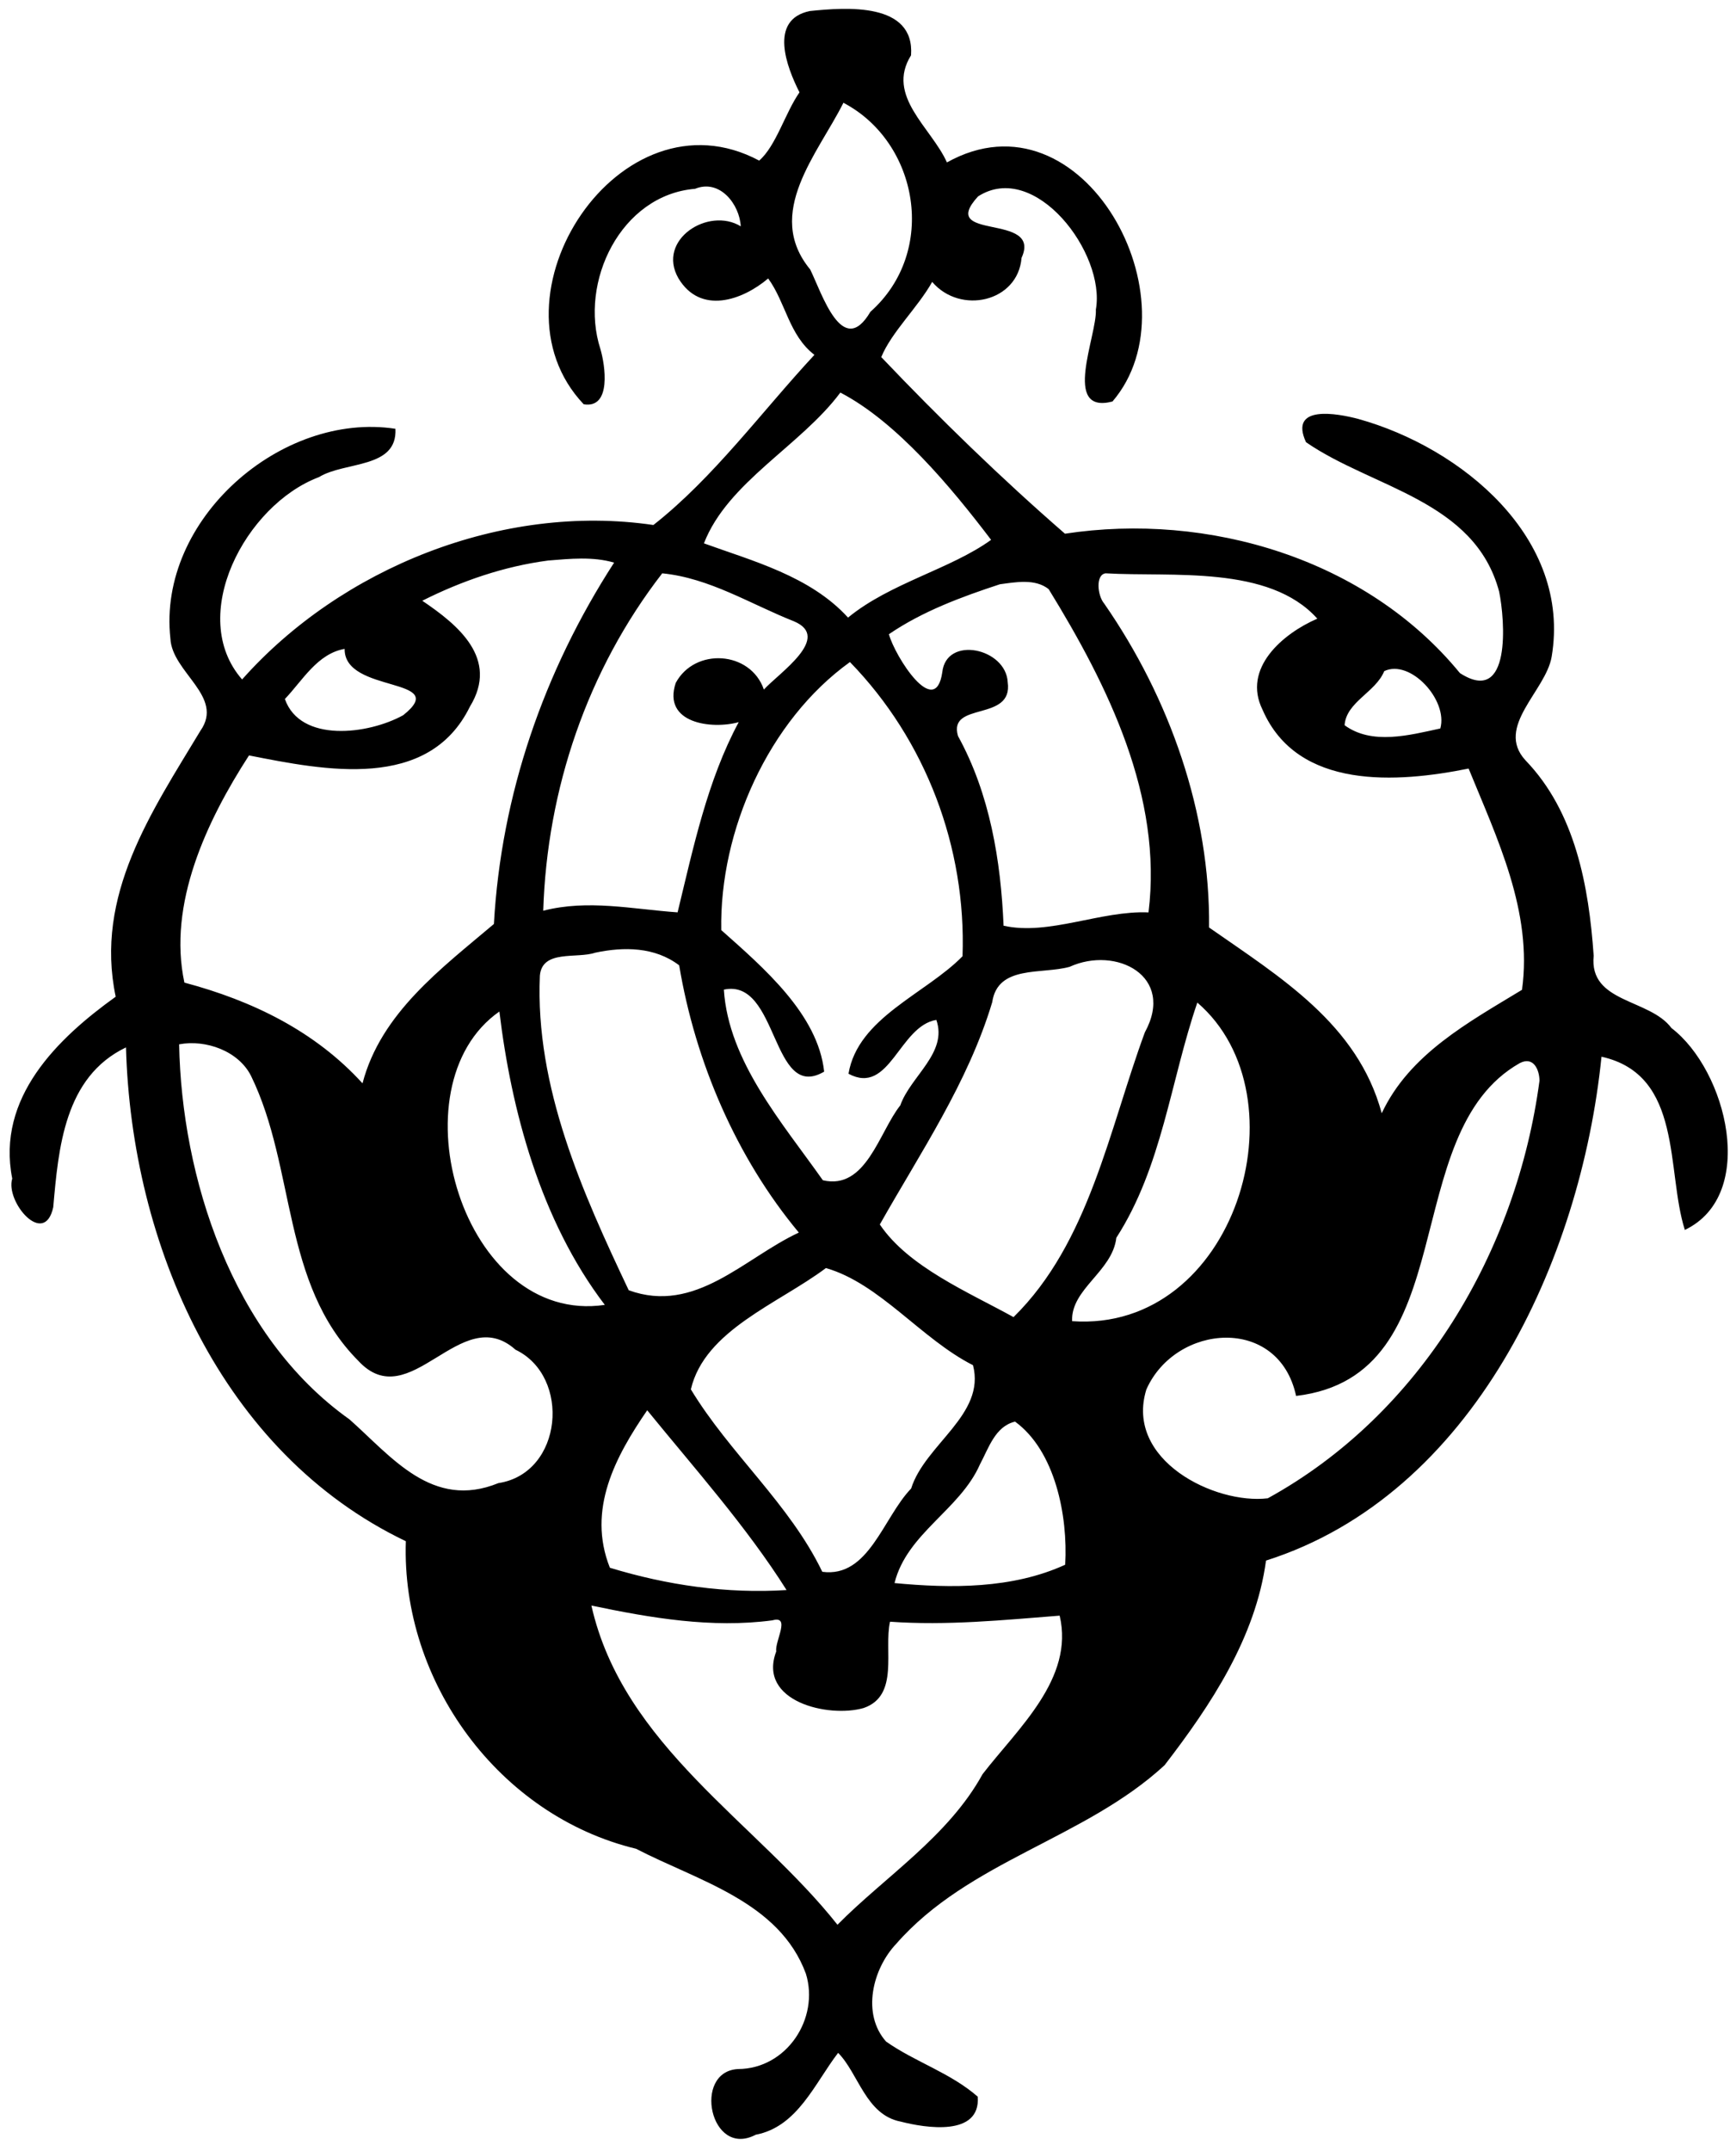 <?xml version="1.0" encoding="UTF-8" standalone="no"?>
<svg
   xmlns:dc="http://purl.org/dc/elements/1.1/"
   xmlns:cc="http://creativecommons.org/ns#"
   xmlns:rdf="http://www.w3.org/1999/02/22-rdf-syntax-ns#"
   xmlns:svg="http://www.w3.org/2000/svg"
   xmlns="http://www.w3.org/2000/svg"
   xmlns:sodipodi="http://sodipodi.sourceforge.net/DTD/sodipodi-0.dtd"
   xmlns:inkscape="http://www.inkscape.org/namespaces/inkscape"
   width="373pt"
   height="462pt"
   viewBox="0 0 373 462"
   version="1.1"
   id="svg4688"
   inkscape:version="0.91 r13725"
   sodipodi:docname="SimpleDesign42.svg">
  <defs
     id="defs4694" />
  <sodipodi:namedview
     pagecolor="#ffffff"
     bordercolor="#666666"
     borderopacity="1"
     objecttolerance="10"
     gridtolerance="10"
     guidetolerance="10"
     inkscape:pageopacity="0"
     inkscape:pageshadow="2"
     inkscape:window-width="1600"
     inkscape:window-height="837"
     id="namedview4692"
     showgrid="false"
     inkscape:zoom="1.1601732"
     inkscape:cx="233.125"
     inkscape:cy="288.75"
     inkscape:window-x="-8"
     inkscape:window-y="-8"
     inkscape:window-maximized="1"
     inkscape:current-layer="svg4688" />
  <path
     fill="#000000"
     opacity="1.00"
     d=" M 174.00 2.37 C 181.79 1.57 196.56 0.43 195.75 11.88 C 190.27 20.64 200.11 27.41 203.46 34.89 C 232.74 18.56 257.46 64.74 239.03 86.25 C 228.05 89.10 235.73 72.10 235.46 66.50 C 237.61 54.38 222.35 34.36 210.15 42.19 C 201.19 51.96 224.02 45.52 219.49 55.40 C 218.72 64.89 206.34 67.65 200.29 60.56 C 197.19 66.08 191.56 71.33 189.35 76.71 C 201.85 89.85 215.11 102.74 228.82 114.65 C 259.54 109.97 293.54 120.00 313.68 144.59 C 324.78 151.77 323.37 133.16 322.10 127.06 C 316.84 107.43 294.88 104.86 280.61 94.99 C 276.86 86.86 287.34 88.80 291.86 90.00 C 314.02 96.16 337.68 115.58 333.39 141.09 C 332.13 148.44 321.19 156.11 327.74 163.30 C 338.50 174.44 341.38 190.42 342.42 205.31 C 341.38 215.50 354.44 214.50 359.13 220.84 C 371.03 229.93 377.74 256.68 362.01 264.21 C 357.95 251.51 361.70 230.90 344.10 227.00 C 339.65 270.82 316.50 321.10 272.02 335.24 C 269.77 351.80 260.20 366.24 250.22 379.20 C 233.05 395.04 208.18 399.72 192.56 417.57 C 187.48 422.94 185.09 432.61 190.39 438.57 C 196.66 442.97 204.23 445.28 210.08 450.41 C 210.70 459.04 198.84 457.13 193.53 455.76 C 186.01 454.31 184.47 445.41 180.08 440.99 C 175.05 447.53 171.37 456.87 162.37 458.58 C 152.58 463.73 148.73 445.00 158.56 444.47 C 169.06 444.42 176.10 433.60 173.16 424.00 C 167.44 408.47 149.95 404.05 136.67 397.15 C 107.21 390.04 86.19 361.29 87.20 331.08 C 47.55 312.12 28.23 267.27 27.07 225.00 C 13.81 231.35 12.56 246.67 11.44 259.33 C 9.53 268.08 1.10 258.17 2.63 253.18 C -0.81 235.80 12.37 223.07 24.86 214.11 C 20.27 192.33 32.56 174.42 43.05 157.00 C 48.28 149.60 36.94 144.48 36.61 137.15 C 33.80 111.58 60.47 88.36 84.96 92.11 C 85.42 100.75 74.07 99.07 68.54 102.49 C 52.70 108.45 40.12 132.38 52.02 145.96 C 73.23 122.07 107.83 108.00 140.39 112.78 C 153.32 102.63 163.73 88.34 174.99 76.23 C 169.51 72.02 168.84 65.02 165.05 59.82 C 159.46 64.56 150.47 67.65 145.76 59.77 C 141.02 51.49 152.25 44.36 159.16 48.62 C 158.91 43.93 154.70 38.38 149.34 40.56 C 133.40 41.87 124.36 60.60 129.00 74.97 C 130.00 78.31 131.49 87.85 125.41 86.84 C 103.61 63.82 133.26 18.56 163.12 34.50 C 166.75 31.35 168.71 24.23 171.78 19.84 C 169.07 14.51 165.07 4.22 174.00 2.37 M 181.22 22.08 C 175.75 33.02 164.11 45.79 174.08 57.89 C 176.61 63.03 181.01 77.18 187.01 66.99 C 201.63 53.98 197.31 30.51 181.22 22.08 M 180.56 84.33 C 172.04 95.77 156.34 103.56 151.25 116.72 C 161.61 120.49 174.07 123.73 182.21 132.67 C 191.25 125.24 204.22 122.27 212.95 115.97 C 204.33 104.62 192.68 90.64 180.56 84.33 M 117.79 120.41 C 108.34 121.65 99.22 124.78 90.73 129.05 C 98.37 134.21 107.29 141.46 100.97 151.79 C 92.05 170.00 69.74 165.48 53.50 162.28 C 44.39 176.36 36.00 194.20 39.62 211.08 C 54.25 214.98 67.68 221.51 77.89 232.72 C 81.83 217.65 94.81 208.06 106.12 198.49 C 107.68 170.70 116.86 144.18 131.95 120.86 C 127.36 119.52 122.48 120.03 117.79 120.41 M 142.29 123.16 C 126.21 143.91 117.54 169.52 116.72 195.64 C 126.37 193.16 135.89 195.31 145.59 195.99 C 148.96 182.11 151.97 167.69 158.72 155.13 C 152.99 156.73 142.28 155.43 145.19 146.70 C 149.30 139.06 161.25 139.80 164.13 148.13 C 167.36 144.58 178.87 136.94 170.57 133.46 C 161.24 129.77 152.48 124.17 142.29 123.16 M 237.56 123.16 C 235.35 123.43 235.79 127.96 237.25 129.66 C 251.32 149.94 260.05 174.67 259.78 199.24 C 275.05 209.91 291.71 219.96 296.88 239.15 C 302.83 226.45 315.51 219.62 327.02 212.63 C 329.34 195.88 321.68 180.12 315.55 165.10 C 300.29 168.18 278.79 169.79 271.27 152.46 C 266.87 143.57 275.61 136.11 283.04 132.90 C 272.66 121.31 251.78 123.99 237.56 123.16 M 214.84 125.51 C 206.61 128.21 198.20 131.32 190.99 136.24 C 192.28 140.97 200.95 154.68 202.46 144.42 C 203.31 136.46 216.15 139.23 216.52 146.55 C 217.73 155.18 203.61 150.58 205.84 158.12 C 212.69 170.55 215.04 184.90 215.63 198.86 C 225.34 201.04 236.54 195.56 246.77 196.00 C 249.85 171.16 238.10 147.34 225.32 126.56 C 222.40 124.24 218.18 125.07 214.84 125.51 M 74.05 139.39 C 68.18 140.42 65.02 146.17 61.21 150.16 C 64.54 159.62 79.14 157.79 86.63 153.64 C 97.10 145.33 73.90 149.07 74.05 139.39 M 182.62 142.22 C 165.09 154.82 154.58 178.48 154.97 199.80 C 164.04 207.87 175.75 217.87 177.08 230.21 C 165.67 236.88 167.35 210.05 155.53 212.59 C 156.52 228.00 168.07 241.17 176.80 253.54 C 186.09 255.73 188.89 243.16 193.44 237.45 C 195.64 231.19 203.67 226.18 201.18 219.09 C 193.17 220.43 191.18 235.44 182.31 230.66 C 184.33 218.61 198.91 213.50 206.81 205.42 C 207.64 182.07 198.94 159.00 182.62 142.22 M 297.42 144.17 C 295.59 148.71 289.25 150.78 288.90 155.79 C 294.78 160.11 302.86 157.92 309.47 156.49 C 311.17 150.37 303.00 141.51 297.42 144.17 M 127.88 204.66 C 123.92 206.00 116.49 203.93 116.00 209.58 C 114.95 233.51 125.19 256.27 135.09 277.17 C 149.44 282.39 159.92 270.22 171.64 264.78 C 158.24 248.70 149.40 228.15 145.93 207.37 C 140.70 203.39 134.04 203.35 127.88 204.66 M 229.82 207.69 C 223.84 209.36 214.37 207.24 213.19 215.29 C 207.97 232.63 197.77 247.57 189.04 263.04 C 195.20 272.18 208.12 277.60 217.77 282.94 C 234.02 266.98 238.28 242.69 245.98 221.78 C 252.61 209.66 239.78 203.15 229.82 207.69 M 257.26 215.37 C 251.48 232.23 249.70 250.62 239.86 265.89 C 239.01 273.17 230.09 276.83 230.35 283.81 C 265.45 286.30 280.72 235.55 257.26 215.37 M 107.30 217.29 C 84.33 233.34 99.49 284.83 129.95 280.31 C 116.06 262.11 109.82 238.27 107.30 217.29 M 38.49 224.34 C 39.03 252.70 49.66 286.86 75.09 304.91 C 84.13 312.91 92.86 324.40 107.08 318.60 C 120.95 316.49 122.76 295.68 110.76 289.94 C 98.97 279.41 88.11 304.45 76.94 292.28 C 60.49 275.70 63.59 250.96 53.97 231.19 C 51.29 225.76 44.21 223.26 38.49 224.34 M 326.55 228.37 C 299.81 243.51 314.96 295.57 278.48 299.87 C 274.74 282.52 252.61 284.32 246.31 298.48 C 241.61 313.68 261.08 323.23 272.40 321.86 C 305.31 303.75 325.88 268.83 330.78 232.15 C 330.74 229.66 329.42 226.89 326.55 228.37 M 177.46 272.40 C 167.26 280.05 151.41 285.74 148.44 298.46 C 156.77 312.24 169.65 323.05 176.68 337.65 C 186.66 339.00 189.73 326.03 195.77 319.76 C 198.76 310.24 211.83 303.90 209.06 293.27 C 197.90 287.61 189.07 275.75 177.46 272.40 M 139.06 302.95 C 132.27 312.85 126.07 324.27 131.04 336.78 C 143.33 340.53 156.15 342.39 169.00 341.57 C 160.41 327.95 149.15 315.35 139.06 302.95 M 218.10 305.39 C 213.81 306.39 212.41 311.13 210.56 314.56 C 206.28 324.34 194.85 329.37 192.20 340.07 C 204.39 341.23 217.56 341.31 228.87 336.13 C 229.48 325.60 226.70 311.66 218.10 305.39 M 127.07 344.90 C 133.84 375.03 162.62 391.56 179.94 413.47 C 190.10 403.18 203.75 394.53 211.11 381.13 C 218.68 371.31 230.87 360.59 227.68 347.07 C 215.55 348.02 203.43 349.24 191.23 348.37 C 189.86 354.45 193.29 364.25 185.57 366.91 C 178.00 369.10 162.72 365.51 166.78 354.77 C 166.46 352.52 169.98 346.95 165.94 348.08 C 152.90 349.81 139.82 347.57 127.07 344.90 Z"
     id="path4690" />
</svg>
